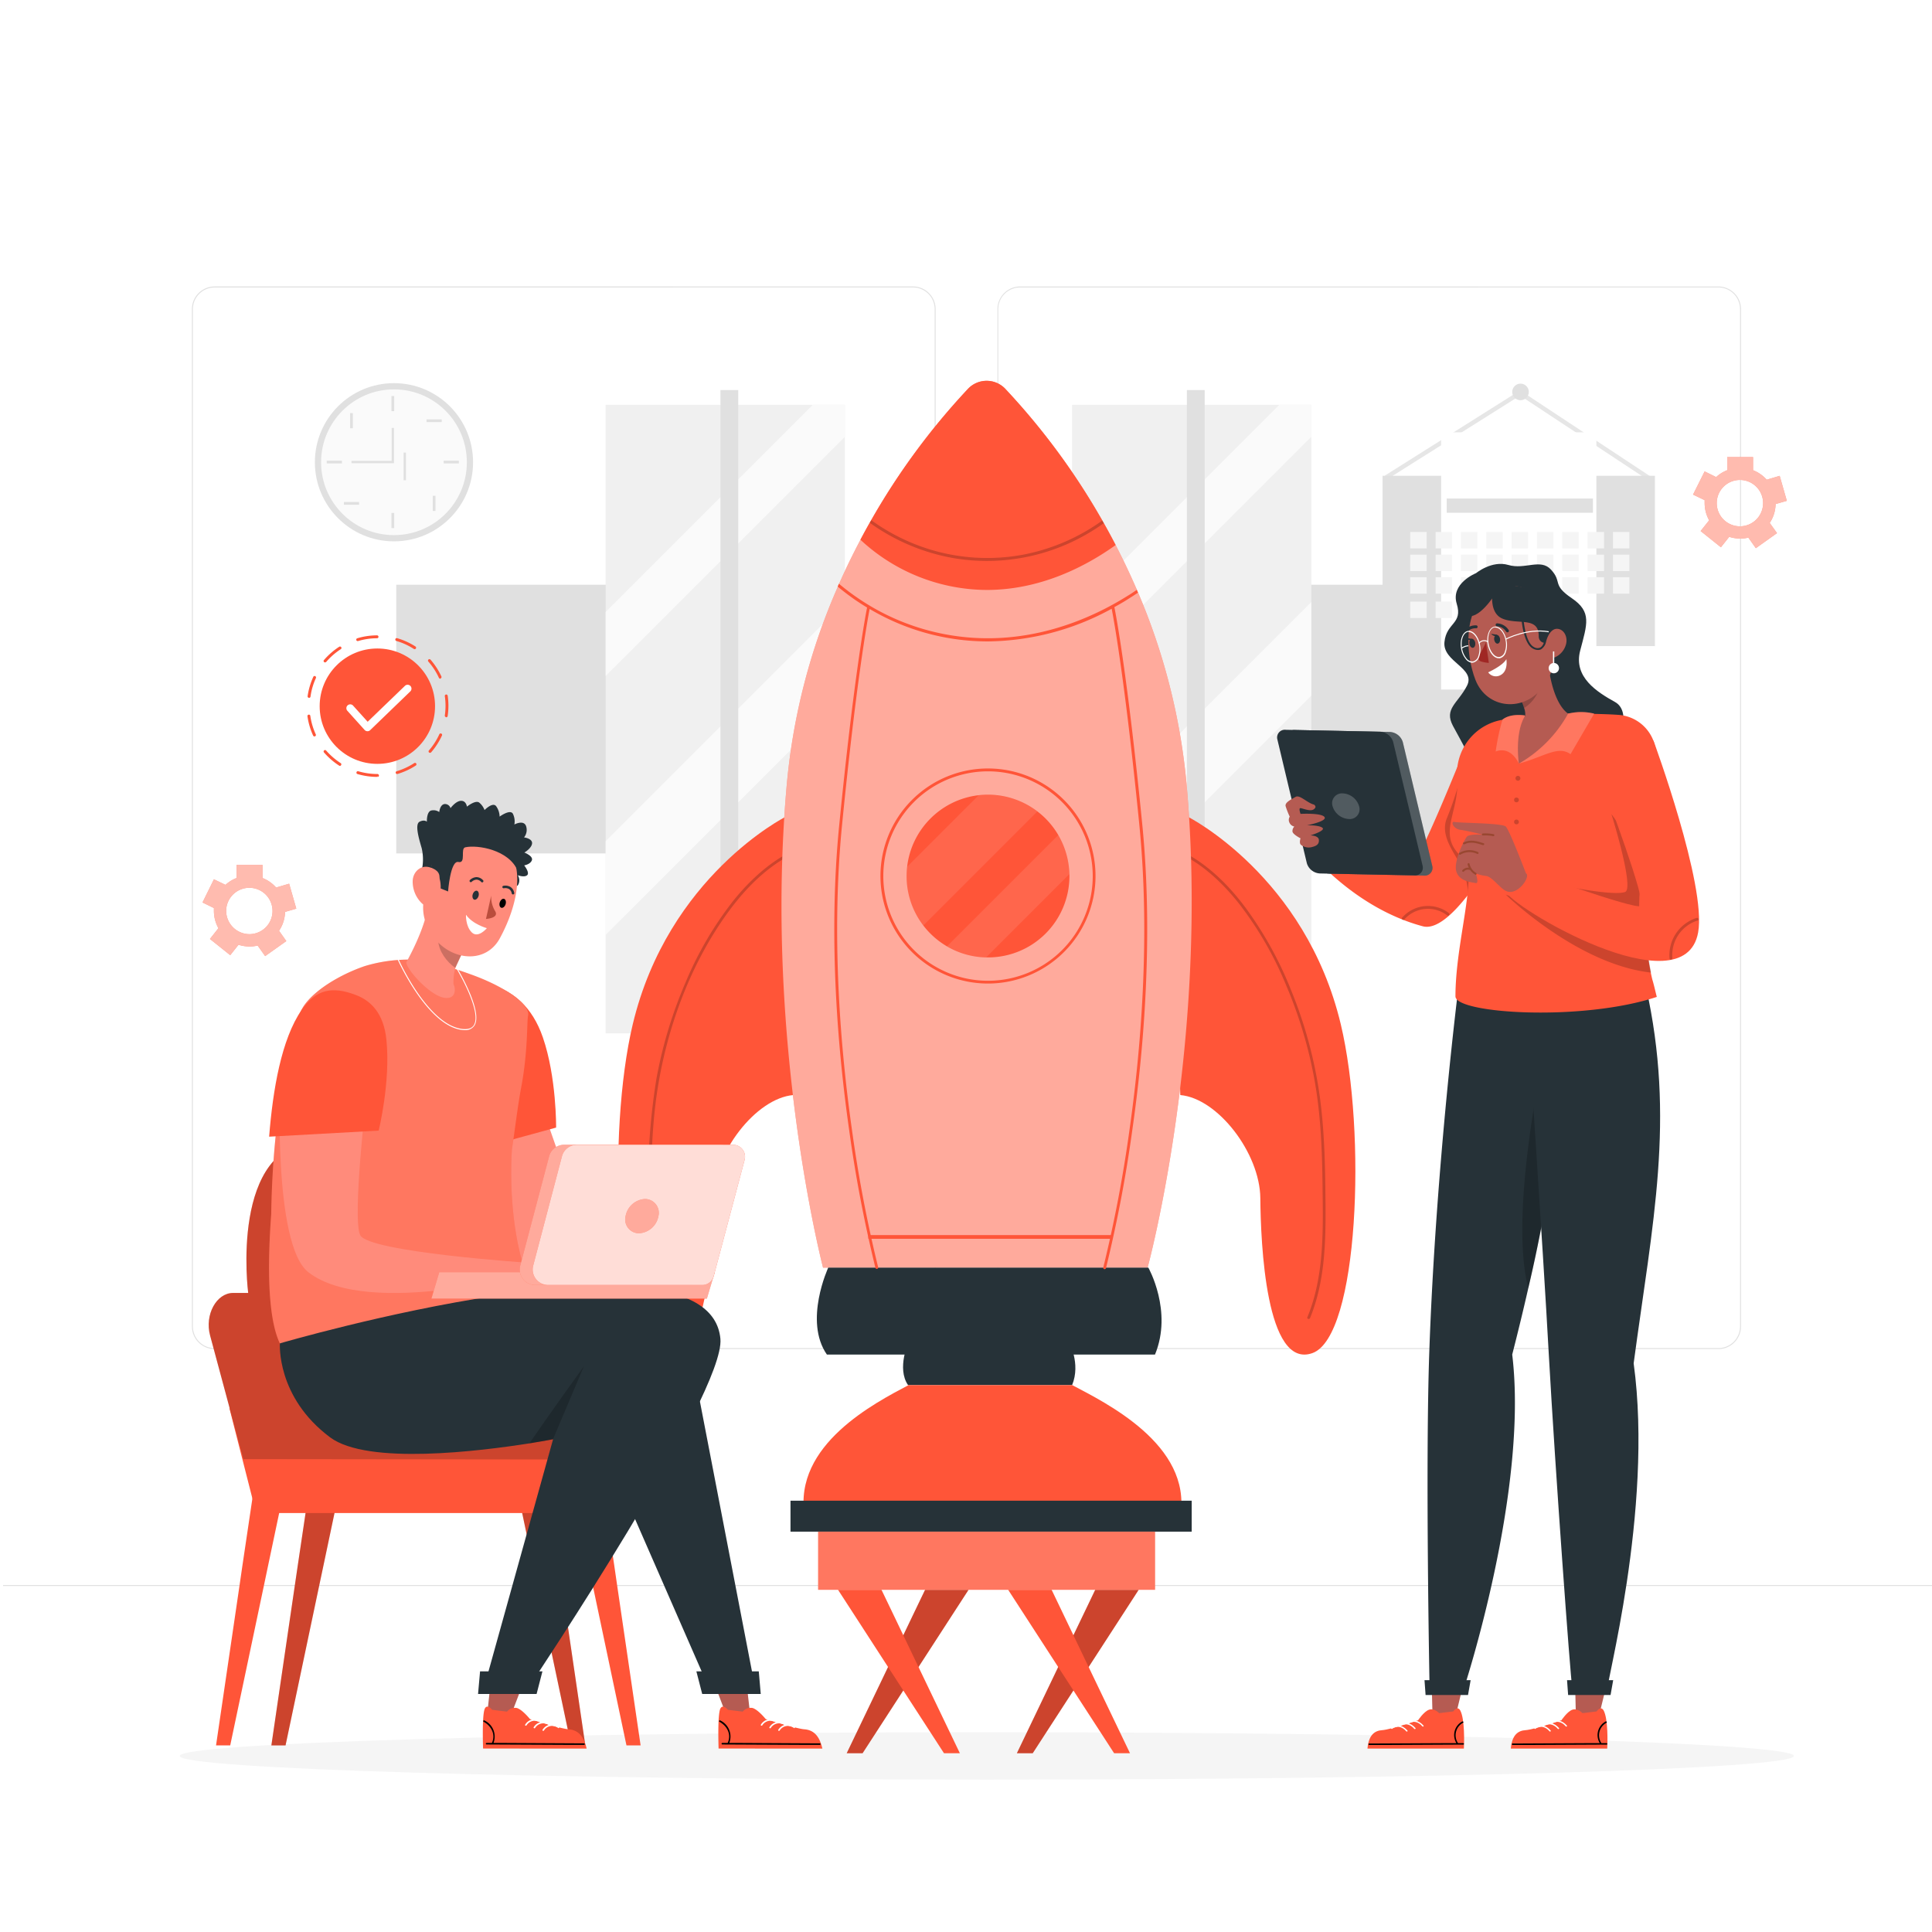 <?xml version="1.0" encoding="UTF-8"?>
<svg xmlns="http://www.w3.org/2000/svg" xmlns:xlink="http://www.w3.org/1999/xlink" xmlns:svgjs="http://svgjs.com/svgjs" class="animated" id="freepik_stories-starting-a-business-proyect" viewBox="0 0 500 500" version="1.1">
  <style>svg#freepik_stories-starting-a-business-proyect:not(.animated) .animable {opacity: 0;}svg#freepik_stories-starting-a-business-proyect.animated #freepik--background-complete--inject-2 {animation: 1.5s Infinite  linear floating;animation-delay: 0s;}svg#freepik_stories-starting-a-business-proyect.animated #freepik--Gears--inject-2 {animation: 6s Infinite  linear floating;animation-delay: 0s;}svg#freepik_stories-starting-a-business-proyect.animated #freepik--Rocket--inject-2 {animation: 1.5s Infinite  linear floating;animation-delay: 0s;}            @keyframes floating {                0% {                    opacity: 1;                    transform: translateY(0px);                }                50% {                    transform: translateY(-10px);                }                100% {                    opacity: 1;                    transform: translateY(0px);                }            }        </style>
  <g id="freepik--background-complete--inject-2" class="animable" style="transform-origin: 250.79px 242.3px;">
    <path d="M444.71,349.14H264a5.87,5.87,0,0,1-5.86-5.86V80A5.87,5.87,0,0,1,264,74.15H444.71A5.87,5.87,0,0,1,450.57,80V343.28A5.87,5.87,0,0,1,444.71,349.14ZM264,74.4A5.61,5.61,0,0,0,258.35,80V343.28a5.61,5.61,0,0,0,5.61,5.61H444.71a5.61,5.61,0,0,0,5.61-5.61V80a5.61,5.61,0,0,0-5.61-5.61Z" style="fill: rgb(224, 224, 224); transform-origin: 354.355px 211.645px;" id="elpzm2ht8guz" class="animable"></path>
    <path d="M236.28,349.14H55.53a5.87,5.87,0,0,1-5.86-5.86V80a5.87,5.87,0,0,1,5.86-5.86H236.28A5.87,5.87,0,0,1,242.14,80V343.28A5.87,5.87,0,0,1,236.28,349.14ZM55.53,74.4A5.61,5.61,0,0,0,49.92,80V343.28a5.61,5.61,0,0,0,5.61,5.61H236.28a5.61,5.61,0,0,0,5.61-5.61V80a5.61,5.61,0,0,0-5.61-5.61Z" style="fill: rgb(224, 224, 224); transform-origin: 145.905px 211.64px;" id="eltvk53zjypt" class="animable"></path>
    <rect x="0.79" y="410.21" width="500" height="0.25" style="fill: rgb(224, 224, 224); transform-origin: 250.79px 410.335px;" id="elhkt8t8zyfk" class="animable"></rect>
    <g id="ellf6nato6s9">
      <rect x="102.55" y="151.33" width="170.3" height="69.54" style="fill: rgb(224, 224, 224); transform-origin: 187.7px 186.1px; transform: rotate(90deg);" class="animable" id="elfeiref7hxtq"></rect>
    </g>
    <rect x="156.74" y="104.77" width="61.91" height="162.66" style="fill: rgb(240, 240, 240); transform-origin: 187.695px 186.1px;" id="elyd4yrtotjfo" class="animable"></rect>
    <polygon points="218.65 104.77 218.65 113.04 156.74 174.94 156.74 158.38 210.36 104.77 218.65 104.77" style="fill: rgb(250, 250, 250); transform-origin: 187.695px 139.855px;" id="elgifuj2uy0hr" class="animable"></polygon>
    <polygon points="218.65 155.8 218.65 180.04 156.74 241.94 156.74 217.71 218.65 155.8" style="fill: rgb(250, 250, 250); transform-origin: 187.695px 198.87px;" id="elvlsqtu7vx1" class="animable"></polygon>
    <rect x="186.45" y="100.95" width="4.61" height="170.3" style="fill: rgb(224, 224, 224); transform-origin: 188.755px 186.1px;" id="el9wf8cxlizrp" class="animable"></rect>
    <g id="elln8noqvymzm">
      <rect x="223.26" y="151.33" width="170.3" height="69.54" style="fill: rgb(224, 224, 224); transform-origin: 308.41px 186.1px; transform: rotate(90deg);" class="animable" id="el7ujbq0wwmda"></rect>
    </g>
    <rect x="277.46" y="104.77" width="61.91" height="162.66" style="fill: rgb(240, 240, 240); transform-origin: 308.415px 186.1px;" id="eljvly3ar462b" class="animable"></rect>
    <polygon points="339.37 104.77 339.37 113.04 277.46 174.94 277.46 158.38 331.08 104.77 339.37 104.77" style="fill: rgb(250, 250, 250); transform-origin: 308.415px 139.855px;" id="el9xccswj8opu" class="animable"></polygon>
    <polygon points="339.37 155.8 339.37 180.04 277.46 241.94 277.46 217.71 339.37 155.8" style="fill: rgb(250, 250, 250); transform-origin: 308.415px 198.87px;" id="el7tr1fva29wl" class="animable"></polygon>
    <rect x="307.16" y="100.95" width="4.61" height="170.3" style="fill: rgb(224, 224, 224); transform-origin: 309.465px 186.1px;" id="elcvmapvqkuy" class="animable"></rect>
    <circle cx="101.96" cy="119.63" r="20.47" style="fill: rgb(224, 224, 224); transform-origin: 101.96px 119.63px;" id="el085y0r3fuj7l" class="animable"></circle>
    <g id="elwgojfxqbguf">
      <circle cx="101.96" cy="119.63" r="18.86" style="fill: rgb(250, 250, 250); transform-origin: 101.96px 119.63px; transform: rotate(-76.94deg);" class="animable" id="eliag5fwygyxb"></circle>
    </g>
    <rect x="101.31" y="102.48" width="0.71" height="3.93" style="fill: rgb(224, 224, 224); transform-origin: 101.665px 104.445px;" id="elghwcmrvwilh" class="animable"></rect>
    <rect x="101.31" y="132.74" width="0.71" height="3.93" style="fill: rgb(224, 224, 224); transform-origin: 101.665px 134.705px;" id="elgfhusc8ryd" class="animable"></rect>
    <rect x="84.56" y="119.22" width="3.93" height="0.71" style="fill: rgb(224, 224, 224); transform-origin: 86.525px 119.575px;" id="elftqdol1hc7v" class="animable"></rect>
    <rect x="114.82" y="119.22" width="3.93" height="0.71" style="fill: rgb(224, 224, 224); transform-origin: 116.785px 119.575px;" id="el2sz6tixbmev" class="animable"></rect>
    <g id="el3zvaspc1obh">
      <rect x="110.39" y="108.53" width="3.93" height="0.71" style="fill: rgb(224, 224, 224); transform-origin: 112.355px 108.885px; transform: rotate(-45deg);" class="animable" id="el2tc61zeas2d"></rect>
    </g>
    <g id="elatue3ji3ujo">
      <rect x="89" y="129.92" width="3.93" height="0.71" style="fill: rgb(224, 224, 224); transform-origin: 90.965px 130.275px; transform: rotate(-45.02deg);" class="animable" id="elqjphthsradi"></rect>
    </g>
    <g id="el8t001zu3c6w">
      <rect x="90.61" y="106.91" width="0.71" height="3.93" style="fill: rgb(224, 224, 224); transform-origin: 90.965px 108.875px; transform: rotate(-45.01deg);" class="animable" id="el18bcp9v1kg"></rect>
    </g>
    <g id="ela4s726gh33">
      <rect x="112" y="128.31" width="0.71" height="3.93" style="fill: rgb(224, 224, 224); transform-origin: 112.355px 130.275px; transform: rotate(-44.99deg);" class="animable" id="eleswljangrf"></rect>
    </g>
    <g id="el04u7rl3c5n3z">
      <rect x="104.45" y="117.12" width="0.6" height="7.17" style="fill: rgb(224, 224, 224); transform-origin: 104.75px 120.705px; transform: rotate(-68.51deg);" class="animable" id="elljb0hbb182n"></rect>
    </g>
    <polygon points="101.96 119.88 90.96 119.88 90.96 119.27 101.36 119.27 101.36 110.74 101.96 110.74 101.96 119.88" style="fill: rgb(224, 224, 224); transform-origin: 96.46px 115.31px;" id="elz78chkxooje" class="animable"></polygon>
    <polygon points="359.01 124.03 358.41 123.08 393.4 101.03 427.54 123.57 426.92 124.51 393.39 102.37 359.01 124.03" style="fill: rgb(230, 230, 230); transform-origin: 392.975px 112.77px;" id="elerurcbcjfue" class="animable"></polygon>
    <rect x="357.81" y="123.13" width="70.48" height="44.08" style="fill: rgb(224, 224, 224); transform-origin: 393.05px 145.17px;" id="elk2n84u1zpxp" class="animable"></rect>
    <g id="el38a55sgojx3">
      <rect x="372.96" y="111.89" width="40.18" height="66.57" style="fill: rgb(255, 255, 255); transform-origin: 393.05px 145.175px; transform: rotate(90deg);" class="animable" id="elt2609e1tqeg"></rect>
    </g>
    <rect x="364.97" y="137.68" width="4.25" height="4.25" style="fill: rgb(245, 245, 245); transform-origin: 367.095px 139.805px;" id="el26h00uopi17j" class="animable"></rect>
    <rect x="371.53" y="137.68" width="4.25" height="4.25" style="fill: rgb(245, 245, 245); transform-origin: 373.655px 139.805px;" id="el9mqupygx2l" class="animable"></rect>
    <rect x="378.08" y="137.68" width="4.25" height="4.25" style="fill: rgb(245, 245, 245); transform-origin: 380.205px 139.805px;" id="eldqzw6mrsgyj" class="animable"></rect>
    <rect x="384.64" y="137.68" width="4.25" height="4.25" style="fill: rgb(245, 245, 245); transform-origin: 386.765px 139.805px;" id="elf175ci4y3s" class="animable"></rect>
    <rect x="391.2" y="137.68" width="4.25" height="4.25" style="fill: rgb(245, 245, 245); transform-origin: 393.325px 139.805px;" id="ellr4dmhsiqsp" class="animable"></rect>
    <rect x="397.76" y="137.68" width="4.25" height="4.25" style="fill: rgb(245, 245, 245); transform-origin: 399.885px 139.805px;" id="elabqhx6pss54" class="animable"></rect>
    <rect x="404.31" y="137.68" width="4.25" height="4.25" style="fill: rgb(245, 245, 245); transform-origin: 406.435px 139.805px;" id="elglwtpplc0cq" class="animable"></rect>
    <rect x="410.87" y="137.68" width="4.25" height="4.25" style="fill: rgb(245, 245, 245); transform-origin: 412.995px 139.805px;" id="elby2zcjd9h9" class="animable"></rect>
    <rect x="417.43" y="137.68" width="4.25" height="4.25" style="fill: rgb(245, 245, 245); transform-origin: 419.555px 139.805px;" id="ele4hcx1rm62b" class="animable"></rect>
    <rect x="364.97" y="143.54" width="4.25" height="4.25" style="fill: rgb(245, 245, 245); transform-origin: 367.095px 145.665px;" id="elj52ndrxio9" class="animable"></rect>
    <rect x="371.53" y="143.54" width="4.25" height="4.25" style="fill: rgb(245, 245, 245); transform-origin: 373.655px 145.665px;" id="ell75qtt334dg" class="animable"></rect>
    <rect x="378.08" y="143.54" width="4.25" height="4.25" style="fill: rgb(245, 245, 245); transform-origin: 380.205px 145.665px;" id="eldbbs3grjc3s" class="animable"></rect>
    <rect x="384.64" y="143.54" width="4.25" height="4.25" style="fill: rgb(245, 245, 245); transform-origin: 386.765px 145.665px;" id="el7x8j4k7ozqj" class="animable"></rect>
    <rect x="391.2" y="143.54" width="4.25" height="4.25" style="fill: rgb(245, 245, 245); transform-origin: 393.325px 145.665px;" id="eljmu9sm5egqh" class="animable"></rect>
    <rect x="397.76" y="143.54" width="4.25" height="4.25" style="fill: rgb(245, 245, 245); transform-origin: 399.885px 145.665px;" id="elnxjjk88o6g" class="animable"></rect>
    <rect x="404.31" y="143.54" width="4.25" height="4.25" style="fill: rgb(245, 245, 245); transform-origin: 406.435px 145.665px;" id="elfdnir17bycw" class="animable"></rect>
    <rect x="410.87" y="143.54" width="4.25" height="4.25" style="fill: rgb(245, 245, 245); transform-origin: 412.995px 145.665px;" id="el32hm2ihv9d6" class="animable"></rect>
    <rect x="417.43" y="143.54" width="4.25" height="4.25" style="fill: rgb(245, 245, 245); transform-origin: 419.555px 145.665px;" id="elu5dn2db6cd" class="animable"></rect>
    <rect x="364.97" y="149.39" width="4.25" height="4.25" style="fill: rgb(245, 245, 245); transform-origin: 367.095px 151.515px;" id="ellwv0648j56" class="animable"></rect>
    <rect x="371.53" y="149.39" width="4.25" height="4.25" style="fill: rgb(245, 245, 245); transform-origin: 373.655px 151.515px;" id="elyq5oqk3avz9" class="animable"></rect>
    <rect x="378.08" y="149.39" width="4.25" height="4.25" style="fill: rgb(245, 245, 245); transform-origin: 380.205px 151.515px;" id="elqqv7tcezqvp" class="animable"></rect>
    <rect x="384.64" y="149.39" width="4.25" height="4.25" style="fill: rgb(245, 245, 245); transform-origin: 386.765px 151.515px;" id="el70gqj2k9y2n" class="animable"></rect>
    <rect x="391.2" y="149.39" width="4.25" height="4.25" style="fill: rgb(245, 245, 245); transform-origin: 393.325px 151.515px;" id="eln91153yb2cr" class="animable"></rect>
    <rect x="397.76" y="149.39" width="4.25" height="4.25" style="fill: rgb(245, 245, 245); transform-origin: 399.885px 151.515px;" id="elhoi0z1ja21p" class="animable"></rect>
    <rect x="404.31" y="149.39" width="4.25" height="4.25" style="fill: rgb(245, 245, 245); transform-origin: 406.435px 151.515px;" id="el234odxg01ig" class="animable"></rect>
    <rect x="410.87" y="149.39" width="4.25" height="4.25" style="fill: rgb(245, 245, 245); transform-origin: 412.995px 151.515px;" id="elstdh3xepbi" class="animable"></rect>
    <rect x="417.43" y="149.39" width="4.25" height="4.25" style="fill: rgb(245, 245, 245); transform-origin: 419.555px 151.515px;" id="elt9g29l92ev9" class="animable"></rect>
    <rect x="364.97" y="155.69" width="4.25" height="4.25" style="fill: rgb(245, 245, 245); transform-origin: 367.095px 157.815px;" id="el8s2xuoxbont" class="animable"></rect>
    <rect x="371.53" y="155.69" width="4.25" height="4.25" style="fill: rgb(245, 245, 245); transform-origin: 373.655px 157.815px;" id="el6hgvm9drc5g" class="animable"></rect>
    <rect x="378.08" y="155.69" width="4.25" height="4.25" style="fill: rgb(245, 245, 245); transform-origin: 380.205px 157.815px;" id="elikewr7q1dcc" class="animable"></rect>
    <rect x="384.64" y="155.69" width="4.25" height="4.25" style="fill: rgb(245, 245, 245); transform-origin: 386.765px 157.815px;" id="elz5fm6p35vtk" class="animable"></rect>
    <rect x="374.41" y="129.02" width="37.84" height="3.68" style="fill: rgb(224, 224, 224); transform-origin: 393.33px 130.86px;" id="el32q6xzos07i" class="animable"></rect>
    <path d="M395.65,101.43a2.14,2.14,0,1,1-2.14-2.14A2.14,2.14,0,0,1,395.65,101.43Z" style="fill: rgb(224, 224, 224); transform-origin: 393.51px 101.43px;" id="el15b4zzi4bvo" class="animable"></path>
  </g>
  <g id="freepik--Shadow--inject-2" class="animable" style="transform-origin: 255.375px 454.435px;">
    <path d="M464.25,454.44c0,3.38-93.52,6.13-208.87,6.13S46.5,457.82,46.5,454.44,140,448.3,255.38,448.3,464.25,451.05,464.25,454.44Z" style="fill: rgb(245, 245, 245); transform-origin: 255.375px 454.435px;" id="elqm26jst9bt8" class="animable"></path>
  </g>
  <g id="freepik--Gears--inject-2" class="animable animator-active" style="transform-origin: 257.42px 182.865px;">
    <path d="M73.77,236l2.91-.84-1.85-6.46-3.37,1a9.12,9.12,0,0,0-3.52-2.47v-3.4H61.22v3.4A9.11,9.11,0,0,0,58.36,229l-3-1.44-2.95,6,2.95,1.44c0,.25,0,.49,0,.74a9.2,9.2,0,0,0,1.17,4.48h0L54.33,243l5.25,4.2,2.15-2.7a9.29,9.29,0,0,0,2.85.45,9.07,9.07,0,0,0,2.1-.24l1.94,2.73,5.48-3.89-1.89-2.67A9,9,0,0,0,73.77,236Zm-15.24-.24a6,6,0,1,1,6,6A6.06,6.06,0,0,1,58.53,235.79Z" style="fill: #FF5538; transform-origin: 64.545px 235.635px;" id="elyrwazhkg5de" class="animable"></path>
    <g id="elffjjomhddke">
      <path d="M73.77,236l2.91-.84-1.85-6.46-3.37,1a9.12,9.12,0,0,0-3.52-2.47v-3.4H61.22v3.4A9.11,9.11,0,0,0,58.36,229l-3-1.44-2.95,6,2.95,1.44c0,.25,0,.49,0,.74a9.2,9.2,0,0,0,1.17,4.48h0L54.33,243l5.25,4.2,2.15-2.7a9.29,9.29,0,0,0,2.85.45,9.07,9.07,0,0,0,2.1-.24l1.94,2.73,5.48-3.89-1.89-2.67A9,9,0,0,0,73.77,236Zm-15.24-.24a6,6,0,1,1,6,6A6.06,6.06,0,0,1,58.53,235.79Z" style="fill: rgb(255, 255, 255); opacity: 0.6; transform-origin: 64.545px 235.635px;" class="animable" id="el5fzt6gng9q"></path>
    </g>
    <path d="M459.52,130.45l2.91-.84-1.85-6.46-3.36,1a9.24,9.24,0,0,0-3.53-2.46v-3.4H447v3.4a9.11,9.11,0,0,0-2.86,1.78L441.16,122l-3,6,3,1.44c0,.25,0,.49,0,.74a9.2,9.2,0,0,0,1.17,4.48h0l-2.21,2.77,5.25,4.2,2.15-2.7a9.29,9.29,0,0,0,2.85.45,9.16,9.16,0,0,0,2.11-.24l1.93,2.73,5.48-3.9L458,135.33A9,9,0,0,0,459.52,130.45Zm-15.23-.24a6,6,0,1,1,6,6A6,6,0,0,1,444.29,130.21Z" style="fill: #FF5538; transform-origin: 450.295px 130.08px;" id="elpayzmirfi19" class="animable"></path>
    <g id="el30f9g0u2dlb">
      <path d="M459.52,130.45l2.91-.84-1.85-6.46-3.36,1a9.24,9.24,0,0,0-3.53-2.46v-3.4H447v3.4a9.11,9.11,0,0,0-2.86,1.78L441.16,122l-3,6,3,1.44c0,.25,0,.49,0,.74a9.2,9.2,0,0,0,1.17,4.48h0l-2.21,2.77,5.25,4.2,2.15-2.7a9.29,9.29,0,0,0,2.85.45,9.16,9.16,0,0,0,2.11-.24l1.93,2.73,5.48-3.9L458,135.33A9,9,0,0,0,459.52,130.45Zm-15.23-.24a6,6,0,1,1,6,6A6,6,0,0,1,444.29,130.21Z" style="fill: rgb(255, 255, 255); opacity: 0.6; transform-origin: 450.295px 130.08px;" class="animable" id="elk2hlk98ged"></path>
    </g>
  </g>
  <g id="freepik--Icon--inject-2" class="animable" style="transform-origin: 97.808px 182.745px;">
    <path d="M97.67,201.06a18.29,18.29,0,0,1-5.16-.74.36.36,0,0,1-.25-.46.37.37,0,0,1,.46-.26,17.51,17.51,0,0,0,4.94.71.41.41,0,0,1,.41.38.34.34,0,0,1-.33.37v-.37Zm5.11-.74a.38.38,0,0,1-.36-.27.36.36,0,0,1,.25-.46,17.61,17.61,0,0,0,4.53-2.1.38.38,0,0,1,.52.11.38.38,0,0,1-.11.52,18.21,18.21,0,0,1-4.72,2.18ZM88,198.22a.36.36,0,0,1-.2-.06,18.59,18.59,0,0,1-3.94-3.41.38.38,0,0,1,0-.53.37.37,0,0,1,.53,0,18.1,18.1,0,0,0,3.77,3.27.36.36,0,0,1,.12.51A.38.38,0,0,1,88,198.22Zm23.27-3.4a.38.38,0,0,1-.25-.09.38.38,0,0,1,0-.53,17.36,17.36,0,0,0,2.69-4.2.38.38,0,0,1,.69.31,18.37,18.37,0,0,1-2.81,4.38A.35.35,0,0,1,111.25,194.82Zm-29.89-4.23a.37.37,0,0,1-.34-.22,18,18,0,0,1-1.47-5,.37.37,0,0,1,.32-.42.36.36,0,0,1,.42.31,17.37,17.37,0,0,0,1.41,4.79.37.37,0,0,1-.18.5A.45.45,0,0,1,81.36,190.59Zm34.06-5h0a.38.38,0,0,1-.32-.43,17.39,17.39,0,0,0,0-5,.37.37,0,0,1,.32-.42.37.37,0,0,1,.42.31,18,18,0,0,1,0,5.21A.38.38,0,0,1,115.42,185.63Zm-35.51-5h0a.38.38,0,0,1-.32-.42,18.2,18.2,0,0,1,1.47-5,.37.37,0,0,1,.49-.19.39.39,0,0,1,.19.5,17,17,0,0,0-1.4,4.79A.38.38,0,0,1,79.91,180.6Zm34-4.95a.39.39,0,0,1-.34-.22,17.23,17.23,0,0,0-2.72-4.19.38.38,0,0,1,0-.53.37.37,0,0,1,.53,0,18.13,18.13,0,0,1,2.83,4.36.38.38,0,0,1-.18.5A.47.47,0,0,1,114,175.65ZM84.1,171.42a.38.38,0,0,1-.24-.09.37.37,0,0,1,0-.53,18.34,18.34,0,0,1,3.93-3.42.38.38,0,0,1,.52.11.37.37,0,0,1-.12.52,17.56,17.56,0,0,0-3.76,3.28A.37.37,0,0,1,84.1,171.42ZM107.32,168a.41.41,0,0,1-.21-.05,17.09,17.09,0,0,0-4.54-2.07.38.38,0,0,1-.25-.47.36.36,0,0,1,.46-.25,18.1,18.1,0,0,1,4.74,2.15.38.38,0,0,1,.11.52A.37.37,0,0,1,107.32,168Zm-14.74-2.09a.37.37,0,0,1-.1-.73,17.83,17.83,0,0,1,5.15-.75h0a.38.38,0,0,1,0,.75,17.17,17.17,0,0,0-4.94.72Z" style="fill: #FF5538; transform-origin: 97.808px 182.745px;" id="elkdny280qbds" class="animable"></path>
    <circle cx="97.66" cy="182.76" r="14.93" style="fill: #FF5538; transform-origin: 97.66px 182.76px;" id="elgzo53e2m22f" class="animable"></circle>
    <path d="M95.07,189.24h0a1,1,0,0,1-.71-.33l-4.5-5a1,1,0,0,1,1.48-1.34l3.81,4.22,9.63-9.28a1,1,0,0,1,1.42,0,1,1,0,0,1,0,1.41L95.76,189A1,1,0,0,1,95.07,189.24Z" style="fill: rgb(255, 255, 255); transform-origin: 98.065px 183.228px;" id="elwe8lxp84lds" class="animable"></path>
  </g>
  <g id="freepik--Rocket--inject-2" class="animable" style="transform-origin: 255.375px 276.137px;">
    <path d="M203.3,211.39s-30.4,15.33-39.55,53.72c-6.67,28-4.65,80.84,7.37,85.08s13.36-28.48,13.46-40.11,11-25.83,20.71-26.68C205.29,283.4,207.19,222,203.3,211.39Z" style="fill: #FF5538; transform-origin: 182.868px 280.978px;" id="el2y0jo8z1cvu" class="animable"></path>
    <g id="elvpp1gp3tzx">
      <path d="M207.85,219c-7.19,2.74-13.1,8-17.89,13.88a90.79,90.79,0,0,0-12.47,21.21,114.48,114.48,0,0,0-7.65,25.34,171.9,171.9,0,0,0-2.13,27.76c-.16,11.37-.44,23.21,4,33.93.17.43.88.24.7-.19-3.84-9.34-4.07-19.54-4-29.49.08-9.39.22-18.82,1.55-28.13,2.38-16.54,8.41-33.27,18.22-46.89,5.09-7.06,11.62-13.57,19.88-16.72.44-.17.25-.87-.19-.7Z" style="opacity: 0.2; transform-origin: 187.974px 280.168px;" class="animable" id="elnxn639frwxb"></path>
    </g>
    <path d="M307.45,211.39s30.4,15.33,39.55,53.72c6.67,28,4.65,80.84-7.37,85.08s-13.36-28.48-13.46-40.11-11-25.83-20.71-26.68C305.46,283.4,303.56,222,307.45,211.39Z" style="fill: #FF5538; transform-origin: 327.882px 280.978px;" id="elpfhrnjux2es" class="animable"></path>
    <g id="elpqi42mapzd8">
      <path d="M302.71,219.69c7.23,2.76,13.14,8.12,17.9,14.11a90.63,90.63,0,0,1,12.16,21A114,114,0,0,1,340.28,280c1.59,9.12,1.91,18.39,2,27.63.15,11.17.39,22.76-3.94,33.29-.17.43.53.62.7.19,3.89-9.46,4.09-19.82,4-29.9-.08-9.51-.25-19.06-1.63-28.49a113.68,113.68,0,0,0-7.16-26.17,95.49,95.49,0,0,0-11.71-21.37C317.47,228.31,311,222.09,302.9,219c-.44-.17-.63.53-.19.7Z" style="opacity: 0.2; transform-origin: 322.757px 280.163px;" class="animable" id="eldfsjgwwj0r8"></path>
    </g>
    <path d="M297,328.06H213s-15.38-59.1-9.35-125.37a163.48,163.48,0,0,1,13.2-50.88c.1-.25.21-.5.32-.74,1.76-4,3.61-7.77,5.51-11.36a180.41,180.41,0,0,1,27.67-38.87,6.65,6.65,0,0,1,10,0,180.59,180.59,0,0,1,28.38,40.22c1.9,3.67,3.75,7.54,5.5,11.6l.31.72a164.13,164.13,0,0,1,12.52,49.31C313.08,269,297,328.06,297,328.06Z" style="fill: #FF5538; transform-origin: 255.329px 213.317px;" id="el694lb948lex" class="animable"></path>
    <g id="el3w6azy7qsgg">
      <g style="opacity: 0.5; transform-origin: 255.329px 213.317px;" class="animable" id="elr4ao6ffge3f">
        <path d="M297,328.06H213s-15.38-59.1-9.35-125.37a163.48,163.48,0,0,1,13.2-50.88c.1-.25.21-.5.32-.74,1.76-4,3.61-7.77,5.51-11.36a180.41,180.41,0,0,1,27.67-38.87,6.65,6.65,0,0,1,10,0,180.59,180.59,0,0,1,28.38,40.22c1.9,3.67,3.75,7.54,5.5,11.6l.31.72a164.13,164.13,0,0,1,12.52,49.31C313.08,269,297,328.06,297,328.06Z" style="fill: rgb(255, 255, 255); transform-origin: 255.329px 213.317px;" id="elrhwjrfazgd8" class="animable"></path>
      </g>
    </g>
    <rect x="224.72" y="319.64" width="62.99" height="0.96" style="fill: #FF5538; transform-origin: 256.215px 320.12px;" id="elt9mdbbsuxiq" class="animable"></rect>
    <path d="M298.91,350.56H214c-6.05-8.71.35-22.5.35-22.5h82.84S303.56,339.31,298.91,350.56Z" style="fill: rgb(38, 50, 56); transform-origin: 256.004px 339.31px;" id="elx2e6fd4fxae" class="animable"></path>
    <path d="M277.46,358.46H235c-3-4.36.18-11.25.18-11.25H276.6S279.78,352.83,277.46,358.46Z" style="fill: rgb(38, 50, 56); transform-origin: 256.01px 352.835px;" id="el9xu7rfk5w6v" class="animable"></path>
    <path d="M277.48,358.46H235.14c-8.57,4.55-29.89,15.41-26.91,33.81h97.25C308.46,373.87,286.05,363,277.48,358.46Z" style="fill: #FF5538; transform-origin: 256.849px 375.365px;" id="elq047kct8rcc" class="animable"></path>
    <rect x="204.58" y="388.38" width="103.83" height="8.01" style="fill: rgb(38, 50, 56); transform-origin: 256.495px 392.385px;" id="eloi0x57jeoec" class="animable"></rect>
    <path d="M288.73,141.06c-7.66,5.48-19.38,11.62-33.38,11.62a48.27,48.27,0,0,1-32.68-13q1.2-2.27,2.42-4.42l.39-.67a178.93,178.93,0,0,1,24.86-33.78,6.65,6.65,0,0,1,10,0,178.59,178.59,0,0,1,24.92,33.87l.39.69Q287.22,138.14,288.73,141.06Z" style="fill: #FF5538; transform-origin: 255.7px 125.612px;" id="eldd6jm4ss3mj" class="animable"></path>
    <g id="elw4fyf7nwdpl">
      <path d="M285.66,135.4a52.61,52.61,0,0,1-7.79,4.63,51.63,51.63,0,0,1-30.93,4.44,52.64,52.64,0,0,1-21.85-9.18l.39-.67a51.3,51.3,0,0,0,8.4,4.95,50.68,50.68,0,0,0,30.78,4,51.78,51.78,0,0,0,20.61-8.85Z" style="opacity: 0.2; transform-origin: 255.375px 139.895px;" class="animable" id="el0tsk727ofox"></path>
    </g>
    <path d="M295.61,213.27c-3.85-38.88-6.86-54.44-7.21-56.15,1.45-.79,2.81-1.59,4-2.37.73-.45,1.43-.91,2.1-1.37l-.31-.72c-.71.48-1.44,1-2.2,1.44-8,5.05-20.85,11.08-36.33,11.08a59.52,59.52,0,0,1-34.11-10.72c-1.65-1.14-3.12-2.29-4.43-3.39-.11.24-.22.49-.32.74,1.27,1.06,2.7,2.16,4.28,3.27,1,.7,2.13,1.43,3.32,2.15-.43,2.16-3.4,17.85-7.18,56-3,29.8-.26,59.45,2.52,79.08a350.5,350.5,0,0,0,6.82,35.81.36.36,0,0,0,.35.27l.09,0a.37.37,0,0,0,.26-.44,348.89,348.89,0,0,1-6.8-35.74c-2.78-19.58-5.47-49.16-2.52-78.89,3.66-36.94,6.56-52.79,7.12-55.72A60,60,0,0,0,255.7,166a68,68,0,0,0,32-8.46c.5,2.54,3.43,18.3,7.15,55.85,2.95,29.73.26,59.31-2.52,78.89a348.89,348.89,0,0,1-6.8,35.74.37.37,0,0,0,.26.44l.09,0a.36.36,0,0,0,.35-.27,350.5,350.5,0,0,0,6.82-35.81C295.87,272.72,298.57,243.07,295.61,213.27Z" style="fill: #FF5538; transform-origin: 256.406px 239.765px;" id="eley45jid7svs" class="animable"></path>
    <path d="M255.7,254.54a27.83,27.83,0,1,1,27.82-27.82A27.85,27.85,0,0,1,255.7,254.54Zm0-54.92a27.1,27.1,0,1,0,27.1,27.1A27.13,27.13,0,0,0,255.7,199.62Z" style="fill: #FF5538; transform-origin: 255.69px 226.71px;" id="el0wbecelh63u" class="animable"></path>
    <path d="M276.77,226.71a21.07,21.07,0,0,1-21.07,21.07h-.49a20.85,20.85,0,0,1-10.13-2.86,21.25,21.25,0,0,1-6.14-5.42,20.94,20.94,0,0,1-4.31-12.78,22.22,22.22,0,0,1,.14-2.45,21.1,21.1,0,0,1,18.47-18.47,22.26,22.26,0,0,1,2.46-.14,21.09,21.09,0,0,1,21.06,20.57C276.77,226.39,276.77,226.55,276.77,226.71Z" style="fill: #FF5538; transform-origin: 255.7px 226.72px;" id="elp8whcchcwdf" class="animable"></path>
    <g id="eleka5q0esvmj">
      <path d="M268.47,210l-29.53,29.53a20.94,20.94,0,0,1-4.31-12.78,22.22,22.22,0,0,1,.14-2.45l18.47-18.47a22.26,22.26,0,0,1,2.46-.14A21,21,0,0,1,268.47,210Z" style="fill: rgb(255, 255, 255); opacity: 0.1; transform-origin: 251.55px 222.61px;" class="animable" id="elrmhrvpfu88"></path>
    </g>
    <g id="el1cy3iqr2awvj">
      <path d="M276.76,226.22l-21.55,21.55a20.85,20.85,0,0,1-10.13-2.86l28.81-28.8A20.75,20.75,0,0,1,276.76,226.22Z" style="fill: rgb(255, 255, 255); opacity: 0.1; transform-origin: 260.92px 231.94px;" class="animable" id="eljutrxy2psk"></path>
    </g>
    <polygon points="250.66 411.44 246.97 417.13 237.71 431.42 233.77 437.49 223.24 453.73 219.13 453.73 229.83 431.42 233.77 423.2 236.25 418.02 236.25 418.02 239.41 411.44 250.66 411.44" style="fill: #FF5538; transform-origin: 234.895px 432.585px;" id="elc26o3vmgksw" class="animable"></polygon>
    <g id="el45mxdoej5ph">
      <polygon points="250.66 411.44 246.97 417.13 237.71 431.42 233.77 437.49 223.24 453.73 219.13 453.73 229.83 431.42 233.77 423.2 236.25 418.02 236.25 418.02 239.41 411.44 250.66 411.44" style="opacity: 0.2; transform-origin: 234.895px 432.585px;" class="animable" id="elm6konyjnkv"></polygon>
    </g>
    <polygon points="294.69 411.44 293.5 413.28 281.74 431.42 277.8 437.49 267.27 453.73 263.17 453.73 273.86 431.42 277.8 423.2 282.11 414.22 283.44 411.44 294.69 411.44" style="fill: #FF5538; transform-origin: 278.93px 432.585px;" id="elqyno8bz0f1" class="animable"></polygon>
    <g id="el5yovq5ro4cv">
      <polygon points="294.69 411.44 293.5 413.28 281.74 431.42 277.8 437.49 267.27 453.73 263.17 453.73 273.86 431.42 277.8 423.2 282.11 414.22 283.44 411.44 294.69 411.44" style="opacity: 0.2; transform-origin: 278.93px 432.585px;" class="animable" id="elm42aqmt6ilk"></polygon>
    </g>
    <rect x="211.73" y="396.39" width="87.2" height="15.05" style="fill: #FF5538; transform-origin: 255.33px 403.915px;" id="elwo4whmoah7a" class="animable"></rect>
    <g id="el4z88cy6h8a5">
      <rect x="211.73" y="396.39" width="87.2" height="15.05" style="fill: rgb(255, 255, 255); opacity: 0.2; transform-origin: 255.33px 403.915px;" class="animable" id="elallsgni0rxc"></rect>
    </g>
    <polygon points="248.41 453.73 244.3 453.73 233.77 437.49 229.83 431.42 221.92 419.21 216.88 411.44 228.13 411.44 231.48 418.41 233.77 423.2 237.71 431.42 248.41 453.73" style="fill: #FF5538; transform-origin: 232.645px 432.585px;" id="ele4xx2m0ix45" class="animable"></polygon>
    <polygon points="292.44 453.73 288.33 453.73 277.8 437.49 273.86 431.42 263.7 415.74 260.91 411.44 272.16 411.44 273.82 414.9 277.8 423.2 281.74 431.42 292.44 453.73" style="fill: #FF5538; transform-origin: 276.675px 432.585px;" id="elumt3j2lu1t8" class="animable"></polygon>
  </g>
  <g id="freepik--character-2--inject-2" class="animable" style="transform-origin: 385.116px 299.237px;">
    <path d="M393.59,208.86a163.72,163.72,0,0,1-11.27,19.47c-.78,1.11-1.56,2.19-2.36,3.21-4.08,5.25-8.36,9.09-11.75,8.18-18.87-5.06-30.79-21-30.79-21l3.54-4s22.76,8.87,24.54,8.7,13-28.25,13-28.25Z" style="fill: #FF5538; transform-origin: 365.505px 217.512px;" id="elfcluxa51ice" class="animable"></path>
    <g id="elok394caebkj">
      <path d="M384.06,221.45l-1.74,6.88c-.78,1.11-1.56,2.19-2.36,3.21a21.15,21.15,0,0,0-1.13-5.92c-1.41-3.91-6.55-8.84-4.33-14a81.55,81.55,0,0,0,4-12.73Z" style="opacity: 0.2; transform-origin: 379.006px 215.215px;" class="animable" id="el2f8bnwpp21t"></path>
    </g>
    <g id="elw33j9qyfj6s">
      <path d="M374.57,236.93A8.16,8.16,0,0,0,363.4,238c-.32.35-.83-.17-.52-.52a8.89,8.89,0,0,1,12.06-1.2c.37.28,0,.91-.37.63Z" style="opacity: 0.2; transform-origin: 368.938px 236.289px;" class="animable" id="elftco2jr6mnr"></path>
    </g>
    <path d="M368.49,226.6l-24.39-.5a3.71,3.71,0,0,1-3.4-2.65l-7.61-32a2,2,0,0,1,2.17-2.53l24.39.51a3.7,3.7,0,0,1,3.4,2.64l7.61,32A2,2,0,0,1,368.49,226.6Z" style="fill: rgb(38, 50, 56); transform-origin: 351.875px 207.76px;" id="el5xbvwmk9fvf" class="animable"></path>
    <g id="elh7lbtelyvg">
      <path d="M368.49,226.6l-24.39-.5a3.71,3.71,0,0,1-3.4-2.65l-7.61-32a2,2,0,0,1,2.17-2.53l24.39.51a3.7,3.7,0,0,1,3.4,2.64l7.61,32A2,2,0,0,1,368.49,226.6Z" style="fill: rgb(255, 255, 255); opacity: 0.2; transform-origin: 351.875px 207.76px;" class="animable" id="elkuyj38fjeh"></path>
    </g>
    <path d="M366,226.55l-24.4-.5a3.72,3.72,0,0,1-3.39-2.65l-7.62-32a2,2,0,0,1,2.17-2.53l24.4.5a3.72,3.72,0,0,1,3.39,2.65l7.61,32A2,2,0,0,1,366,226.55Z" style="fill: rgb(38, 50, 56); transform-origin: 349.375px 207.709px;" id="el7nwhrvtfjgs" class="animable"></path>
    <g id="eln5bsvpalupk">
      <path d="M344.85,208.58a4.64,4.64,0,0,0,4.22,3.38,2.53,2.53,0,0,0,2.68-3.24,4.63,4.63,0,0,0-4.21-3.39A2.55,2.55,0,0,0,344.85,208.58Z" style="fill: rgb(255, 255, 255); opacity: 0.2; transform-origin: 348.302px 208.646px;" class="animable" id="elwoau8q9o1ja"></path>
    </g>
    <path d="M336.58,210.63s5.34-.3,6.19.8-4.51,2.16-4.51,2.16,3.16-.09,4,.66-3.12,1.95-3.12,1.95,2.11,0,2.19,1.18-.72,1.58-1.89,1.86a3.21,3.21,0,0,1-2.8-.64c-.46-.46-.07-1.65-.07-1.65s-2-1-2.08-1.76a1.67,1.67,0,0,1,.48-1.28,1.75,1.75,0,0,1-1.29-1.07,1.57,1.57,0,0,1,.1-1.48,22.21,22.21,0,0,1-1.06-2.71c-.26-1,1.51-1.79,2.58-2.42s3,1.57,4.76,2c0,0,.9.55-.06,1.22s-3-.34-3.48-.3S336.58,210.63,336.58,210.63Z" style="fill: rgb(181, 91, 82); transform-origin: 337.778px 212.724px;" id="eltoqkuuaepr8" class="animable"></path>
    <path d="M382,148.33s-6.63,2.63-5,7.92-2.67,4.8-3.18,9.93,8.2,6.71,5.83,11.3-6,5.92-3.62,10.39,5.56,9.59,5.56,12.9c0,7.84,15-11.48,26.55-8.3s14.58-8.15,9.86-10.77-10.84-6.47-9.05-13.32,3.08-10-2.17-13.56-2.37-4.15-5.4-7.42c-2.73-2.94-6.71.09-11-1.18S382,148.33,382,148.33Z" style="fill: rgb(38, 50, 56); transform-origin: 396.967px 174.296px;" id="el3bfhulilc7a" class="animable"></path>
    <path d="M384.08,173.42a2.46,2.46,0,1,0,2.16-2.73A2.46,2.46,0,0,0,384.08,173.42Z" style="fill: rgb(255, 255, 255); transform-origin: 386.523px 173.134px;" id="el2is024reg38" class="animable"></path>
    <polygon points="379.22 433.74 376.55 444.75 370.75 444.75 370.48 433.74 379.22 433.74" style="fill: rgb(181, 91, 82); transform-origin: 374.85px 439.245px;" id="elkpfxy9avdzj" class="animable"></polygon>
    <path d="M353.9,452.54c.32-3.59,1.89-4.66,3.84-4.78s9.25-2.55,9.25-2.55,1.51-2.28,2.85-2.74,2.61.89,2.61.89l3.65-.44s1.09-1.64,1.84-.21c1.16,2.23,1,8.39.91,9.83Z" style="fill: #FF5538; transform-origin: 366.406px 447.332px;" id="el8b87qh733iq" class="animable"></path>
    <path d="M354.38,451.6l4.52,0,19.79-.1c.25,0,.2-.39-.05-.38H377.3s0,0,0-.05a3.67,3.67,0,0,1,1.34-5.22c.21-.11,0-.45-.23-.33a4,4,0,0,0-1.49,5.6h-2.79l-19.79.1C354.07,451.22,354.12,451.61,354.38,451.6Z" id="elmtd7mfv272q" class="animable" style="transform-origin: 366.507px 448.547px;"></path>
    <path d="M368.09,446.76c-1-1.21-2.53-1.55-3.63-.64-.18.15-.41-.18-.24-.33,1.26-1,3-.59,4.17.78.17.2-.13.39-.3.19Z" style="fill: rgb(255, 255, 255); transform-origin: 366.3px 446.041px;" id="elcjmkb08evvr" class="animable"></path>
    <path d="M366,447.41c-1-1.21-2.53-1.56-3.63-.64-.17.14-.41-.19-.23-.33,1.25-1.05,3-.6,4.17.77.17.2-.14.39-.31.2Z" style="fill: rgb(255, 255, 255); transform-origin: 364.218px 446.675px;" id="el3wltwjl8t3o" class="animable"></path>
    <path d="M363.93,448.05c-1-1.21-2.53-1.55-3.63-.64-.18.15-.41-.19-.24-.33,1.26-1.05,3-.59,4.17.77.17.21-.13.4-.3.2Z" style="fill: rgb(255, 255, 255); transform-origin: 362.14px 447.319px;" id="elgyq4cz725zn" class="animable"></path>
    <path d="M403.22,289.44a383.65,383.65,0,0,1-7.7,43.94q-1.83,8.06-4.16,17.18c4.27,35.26-12.44,86.2-12.44,86.2l-8.95-.2s-1.12-56.93-.07-86.73c1.72-48.83,7.67-95.34,7.67-95.34l24.38-.1S406.16,261.73,403.22,289.44Z" style="fill: rgb(38, 50, 56); transform-origin: 386.857px 345.575px;" id="elv1pbxfto5is" class="animable"></path>
    <g id="el72dny8xqvfc">
      <path d="M403.22,289.44a383.65,383.65,0,0,1-7.7,43.94c-5.13-19.53,4.15-61.21,4.15-61.21Z" style="opacity: 0.2; transform-origin: 398.597px 302.775px;" class="animable" id="ellht39xq2bom"></path>
    </g>
    <polygon points="368.94 438.67 368.66 434.83 380.6 434.83 379.92 438.67 368.94 438.67" style="fill: rgb(38, 50, 56); transform-origin: 374.63px 436.75px;" id="elokqgw53v2pj" class="animable"></polygon>
    <polygon points="416.33 433.74 413.65 444.75 407.85 444.75 407.59 433.74 416.33 433.74" style="fill: rgb(181, 91, 82); transform-origin: 411.96px 439.245px;" id="elrvoxea11ghl" class="animable"></polygon>
    <polygon points="405.83 438.67 405.55 434.83 417.49 434.83 416.81 438.67 405.83 438.67" style="fill: rgb(38, 50, 56); transform-origin: 411.52px 436.75px;" id="eld2a39gu7x3" class="animable"></polygon>
    <path d="M391,452.54c.31-3.59,1.89-4.66,3.84-4.78s9.25-2.55,9.25-2.55,1.51-2.28,2.84-2.74,2.62.89,2.62.89l3.64-.44s1.09-1.64,1.85-.21c1.16,2.23,1,8.39.91,9.83Z" style="fill: #FF5538; transform-origin: 403.506px 447.332px;" id="elocgn6yh9msl" class="animable"></path>
    <path d="M391.48,451.6l4.53,0,19.79-.1c.25,0,.2-.39-.06-.38h-1.33l0-.05a3.68,3.68,0,0,1,1.35-5.22c.21-.11,0-.45-.23-.33a4,4,0,0,0-1.5,5.6h-2.79l-19.78.1C391.18,451.22,391.23,451.61,391.48,451.6Z" id="elgtw6r9w05g7" class="animable" style="transform-origin: 403.617px 448.547px;"></path>
    <path d="M405.2,446.76c-1-1.21-2.54-1.55-3.63-.64-.18.15-.42-.18-.24-.33,1.26-1,3-.59,4.17.78.17.2-.14.39-.3.19Z" style="fill: rgb(255, 255, 255); transform-origin: 403.408px 446.041px;" id="elaw7ltpbmtwc" class="animable"></path>
    <path d="M403.15,447.41c-1-1.21-2.53-1.56-3.63-.64-.17.14-.41-.19-.24-.33,1.26-1.05,3-.6,4.17.77.18.2-.13.39-.3.2Z" style="fill: rgb(255, 255, 255); transform-origin: 401.363px 446.675px;" id="elcqt24kfbsdm" class="animable"></path>
    <path d="M401,448.05c-1-1.21-2.54-1.55-3.63-.64-.18.15-.42-.19-.24-.33,1.26-1.05,3-.59,4.17.77.17.21-.14.4-.3.2Z" style="fill: rgb(255, 255, 255); transform-origin: 399.208px 447.319px;" id="elcfnx0xosxuq" class="animable"></path>
    <path d="M394.83,256.36s4.55,67.41,6,94.2c1.71,30.61,5.54,82.78,6.05,86.19h9.25c-1.06,1,11.88-45.79,6.66-83.92,4.89-36.46,10.84-63.16,3.17-97.5Z" style="fill: rgb(38, 50, 56); transform-origin: 412.234px 346.048px;" id="elv8ody1dgdn" class="animable"></path>
    <path d="M428.78,258c-19.44,6.42-52.11,4.31-52.11-.14,0-12.54,4.44-26.64,3.25-34.81-9.19-6.43-2-12.24-2.81-21.77a14.12,14.12,0,0,1,11.72-15c1.66-.28,3.38-.56,5.07-.78l1-.13a102.74,102.74,0,0,1,13.59-.64c1.66,0,3.38,0,5.18.05s3.54.11,5.2.23a10.45,10.45,0,0,1,9.56,12.25,196.41,196.41,0,0,0-2.83,25.31c-.08,1.75-.14,3.44-.16,5.1a133.67,133.67,0,0,0,.79,17.4c0,.11,0,.22,0,.32q.42,3.45,1,6.36c.12.61.25,1.19.39,1.76C428,254.68,428.46,256.79,428.78,258Z" style="fill: #FF5538; transform-origin: 401.987px 223.38px;" id="ele09s0x2asr" class="animable"></path>
    <g id="elrubgwv1yp">
      <path d="M393.47,201.42a.63.63,0,1,1-.63-.63A.63.63,0,0,1,393.47,201.42Z" style="opacity: 0.2; transform-origin: 392.84px 201.42px;" class="animable" id="el8wieyo9slsm"></path>
    </g>
    <g id="el7jq3wjir6y7">
      <circle cx="392.46" cy="207.02" r="0.62" style="opacity: 0.2; transform-origin: 392.46px 207.02px;" class="animable" id="elocahiai1xx"></circle>
    </g>
    <g id="elvxyy5rldqv">
      <circle cx="392.46" cy="212.72" r="0.62" style="opacity: 0.2; transform-origin: 392.46px 212.72px;" class="animable" id="elniwgkxxh91t"></circle>
    </g>
    <path d="M408.52,184.69c-4.6,8.09-15.43,12.93-15.43,12.93-1.47-3.62-1-9.43.81-12.16l1-.13A102.74,102.74,0,0,1,408.52,184.69Z" style="fill: rgb(181, 91, 82); transform-origin: 400.369px 191.145px;" id="elqg8neeahdyl" class="animable"></path>
    <g id="el0eo9x8glcvaf">
      <path d="M427.32,251.71c-19.15-2.11-37.61-20.17-37.61-20.17l35.94,12a10.33,10.33,0,0,0,.65,1.84Q426.72,248.8,427.32,251.71Z" style="opacity: 0.2; transform-origin: 408.515px 241.625px;" class="animable" id="eld6w7mvs0iq"></path>
    </g>
    <g id="elh0wq9gqeqfo">
      <path d="M424.88,226.55a47.7,47.7,0,0,0-.59,10.38,11.8,11.8,0,0,1-8.38.35,17.74,17.74,0,0,1-8.94-7.59s10.91,2.15,13.61,1.15c2.42-.9-3.37-19.64-3.56-20.17l8,10.91C425,223.28,424.9,224.93,424.88,226.55Z" style="opacity: 0.2; transform-origin: 415.995px 224.277px;" class="animable" id="elt74r3zxg02d"></path>
    </g>
    <path d="M393.78,187.87a1.72,1.72,0,0,1-.17.37c-1.57,2.47.13,4.72,2.83,4.53a6.49,6.49,0,0,0,.77-.11,4.71,4.71,0,0,0,2.53-1.41h0a58.87,58.87,0,0,1,6.7-6.16c-4-2.17-5.52-9.88-5.9-14.7l-6.29,8-1.17,1.75a14,14,0,0,1,1.36,3.09A5,5,0,0,1,393.78,187.87Z" style="fill: rgb(181, 91, 82); transform-origin: 399.724px 181.586px;" id="elwfzo7hzgntb" class="animable"></path>
    <path d="M405.83,184.69a14,14,0,0,1,6.73,0l-6.11,10.49c-3.21-2.34-6.9.7-13.36,2.44A33.64,33.64,0,0,0,405.83,184.69Z" style="fill: #FF5538; transform-origin: 402.825px 190.95px;" id="elynhz6rj8cqc" class="animable"></path>
    <g id="elgzfz1nkexmg">
      <path d="M405.83,184.69a14,14,0,0,1,6.73,0l-6.11,10.49c-3.21-2.34-6.9.7-13.36,2.44A33.64,33.64,0,0,0,405.83,184.69Z" style="fill: rgb(255, 255, 255); opacity: 0.2; transform-origin: 402.825px 190.95px;" class="animable" id="elwqamfykrtn9"></path>
    </g>
    <path d="M394.72,185.17s-3.73-.69-5.89,1.07a57.93,57.93,0,0,0-1.75,8.26s3.59-1.79,6,3.12C393.09,197.62,391.87,189.79,394.72,185.17Z" style="fill: #FF5538; transform-origin: 390.9px 191.328px;" id="elvw9cj0yiti8" class="animable"></path>
    <g id="elcq9smb7wcwd">
      <path d="M394.72,185.17s-3.73-.69-5.89,1.07a57.93,57.93,0,0,0-1.75,8.26s3.59-1.79,6,3.12C393.09,197.62,391.87,189.79,394.72,185.17Z" style="fill: rgb(255, 255, 255); opacity: 0.2; transform-origin: 390.9px 191.328px;" class="animable" id="el0tent966oty"></path>
    </g>
    <g id="eli4mmer3lenb">
      <g style="opacity: 0.2; transform-origin: 395.675px 180.81px;" class="animable" id="elwg18cvz24p">
        <path d="M394.45,183.23a14,14,0,0,0-1.36-3.09l1.17-1.75,4,.09A9.41,9.41,0,0,1,394.45,183.23Z" id="elayyb8a8z0r7" class="animable" style="transform-origin: 395.675px 180.81px;"></path>
      </g>
    </g>
    <path d="M401.7,161.8c.63,7.92,1.06,11.25-2.26,15.82-5,6.88-14.66,5.89-17.6-1.68-2.64-6.82-3.23-18.62,3.86-22.8s15.37.75,16,8.66" style="fill: rgb(181, 91, 82); transform-origin: 391.076px 166.931px;" id="elbro1lyxesem" class="animable"></path>
    <path d="M386.49,151.65s-1.66,6.75,2.32,8.44,9.41-.63,9.41,4.51c0,2.9,4.55,2,4.27-.67s1.61-7.77-4-10.54A22.22,22.22,0,0,0,386.49,151.65Z" style="fill: rgb(38, 50, 56); transform-origin: 394.364px 158.925px;" id="elybb2gsnjplp" class="animable"></path>
    <path d="M398,168.21a2.77,2.77,0,0,1-1.23-.33c-2.68-1.33-3.05-8.12-3.06-8.41l.51,0c0,.07.36,6.78,2.78,8a1.73,1.73,0,0,0,1.59.13c.89-.46,1.13-1.91,1.13-1.92l.5.08a3.37,3.37,0,0,1-1.39,2.29A1.82,1.82,0,0,1,398,168.21Z" style="fill: rgb(38, 50, 56); transform-origin: 396.965px 163.841px;" id="el37xh72s2gks" class="animable"></path>
    <path d="M386.88,153.86s-4.39,7-7.43,5.35,4.2-9.51,7-7.56S386.88,153.86,386.88,153.86Z" style="fill: rgb(38, 50, 56); transform-origin: 383.268px 155.402px;" id="el53aka3kblmi" class="animable"></path>
    <path d="M385.14,174s3.85-1.74,4.7-3.42c0,0,.57,3-1.45,4.11A2.45,2.45,0,0,1,385.14,174Z" style="fill: rgb(255, 255, 255); transform-origin: 387.527px 172.807px;" id="el7t45inyh3tl" class="animable"></path>
    <path d="M388.21,165.31c.09.64-.18,1.2-.6,1.26s-.82-.41-.91-1,.17-1.2.59-1.26.83.41.92,1.05" style="fill: rgb(38, 50, 56); transform-origin: 387.455px 165.44px;" id="el3seezjzupuf" class="animable"></path>
    <path d="M381.79,166.39c.09.64-.18,1.2-.59,1.26s-.83-.41-.92-1.05.17-1.2.59-1.26.83.41.92,1" style="fill: rgb(38, 50, 56); transform-origin: 381.035px 166.495px;" id="elxlk804ldskb" class="animable"></path>
    <path d="M381.06,165.35l-1.59-.23s.95,1.09,1.59.23" style="fill: rgb(38, 50, 56); transform-origin: 380.265px 165.4px;" id="elg8bxu8n9alr" class="animable"></path>
    <path d="M384.57,166.26s-.86,1.84-1.85,3.48a1,1,0,0,0,.51,1.43,9.43,9.43,0,0,0,2.08.39Z" style="fill: rgb(160, 39, 36); transform-origin: 383.949px 168.91px;" id="el1yrjco67ql9" class="animable"></path>
    <path d="M405.25,166.85a5.08,5.08,0,0,1-2.7,3.2c-1.67.73-2.81-1.06-2.59-3.07.2-1.81,1.3-4.37,3.1-4.24s2.76,2.28,2.19,4.11" style="fill: rgb(181, 91, 82); transform-origin: 402.673px 166.476px;" id="el417zcnhdyi8" class="animable"></path>
    <rect x="401.91" y="168.59" width="0.33" height="3.68" style="fill: rgb(255, 255, 255); transform-origin: 402.075px 170.43px;" id="el3kg35sbftyr" class="animable"></rect>
    <circle cx="402.13" cy="172.91" r="1.34" style="fill: rgb(255, 255, 255); transform-origin: 402.13px 172.91px;" id="eliv0s8xybod" class="animable"></circle>
    <path d="M390.06,163.64a.37.37,0,0,1-.26-.16,3,3,0,0,0-2.35-1.4.38.38,0,0,1-.38-.37.38.38,0,0,1,.37-.39,3.76,3.76,0,0,1,3,1.74.37.37,0,0,1-.1.52.33.33,0,0,1-.27.06" style="fill: rgb(38, 50, 56); transform-origin: 388.788px 162.484px;" id="elju5l45ftnk" class="animable"></path>
    <path d="M379.21,163.92a.35.35,0,0,1-.27-.08.38.38,0,0,1-.06-.53,3.77,3.77,0,0,1,3.13-1.47.38.38,0,1,1-.07.75,3.06,3.06,0,0,0-2.47,1.19.31.31,0,0,1-.26.14" style="fill: rgb(38, 50, 56); transform-origin: 380.602px 162.88px;" id="eluy9v4trpbij" class="animable"></path>
    <path d="M387.48,164.27l-1.6-.23s1,1.09,1.6.23" style="fill: rgb(38, 50, 56); transform-origin: 386.68px 164.32px;" id="elzdbls8z41w" class="animable"></path>
    <path d="M427.93,191.71s13.75,37.36,11.55,49.59c-3.62,20.13-48.93-6.84-49.8-10.66l4.05-5.81s29.32,10.67,30.93,9.65-9.25-29.71-9.25-29.71S417,187.43,427.93,191.71Z" style="fill: #FF5538; transform-origin: 414.699px 219.859px;" id="ellpdwq0v88o" class="animable"></path>
    <g id="elsfp3p9fhbs">
      <path d="M439.34,238.23a9.37,9.37,0,0,0-6.53,9.75c0,.47-.69.57-.73.1a10.1,10.1,0,0,1,7-10.52c.44-.15.73.53.28.67Z" style="opacity: 0.2; transform-origin: 435.813px 242.962px;" class="animable" id="el143he0cxzp6"></path>
    </g>
    <path d="M419.41,230.84Z" style="fill: rgb(168, 104, 27); transform-origin: 419.41px 230.84px;" id="el3tv7zefi7r5" class="animable"></path>
    <path d="M394.91,226s-4.23-11.15-5.22-12.09-12.07-.9-13.21-1.19-.51,1.77,1.51,2.05,5.7,1.23,5.7,1.23-3.42-.24-4.07.54-3.51,6.38-2.72,9,4,2.78,5,3,0-2.53,0-2.53a9,9,0,0,0,2.67.68c1.58.18,3.64,3.21,5.2,3.9C392.73,232,396.27,226.78,394.91,226Z" style="fill: rgb(181, 91, 82); transform-origin: 385.563px 221.761px;" id="elc4j6zy5pwxf" class="animable"></path>
    <path d="M386.45,216.4a10.26,10.26,0,0,0-2.65-.18c-.33,0-.39-.49-.06-.51a10.51,10.51,0,0,1,2.8.18.26.26,0,0,1-.09.51Z" style="fill: rgb(153, 71, 49); transform-origin: 385.126px 216.043px;" id="el3wg1ym94nt6" class="animable"></path>
    <path d="M383.75,218.71c-1.52-.51-3.2-1-4.72-.23-.29.15-.59-.27-.3-.42,1.71-.91,3.51-.4,5.24.18.31.1.09.57-.22.47Z" style="fill: rgb(153, 71, 49); transform-origin: 381.366px 218.144px;" id="el39ifuazln1b" class="animable"></path>
    <path d="M382.32,221a4.61,4.61,0,0,0-4.34.16c-.28.17-.58-.25-.29-.42a5.1,5.1,0,0,1,4.84-.21.26.26,0,0,1-.21.47Z" style="fill: rgb(153, 71, 49); transform-origin: 380.112px 220.609px;" id="elog1238nqemh" class="animable"></path>
    <path d="M381.82,226.37a4.16,4.16,0,0,1-2-2.64c-.07-.32.41-.5.49-.18A3.63,3.63,0,0,0,382,225.9c.29.16.07.63-.21.47Z" style="fill: rgb(153, 71, 49); transform-origin: 380.975px 224.892px;" id="elz79kg5skqh" class="animable"></path>
    <path d="M380.37,225.14a1.39,1.39,0,0,0-1.51.4c-.22.25-.61-.08-.39-.33a1.92,1.92,0,0,1,2.12-.54c.31.12.09.59-.22.47Z" style="fill: rgb(153, 71, 49); transform-origin: 379.572px 225.089px;" id="eljpagd0hufhj" class="animable"></path>
    <path d="M381,171.52a2.29,2.29,0,0,1-1.7-1,5.81,5.81,0,0,1-1.18-2.74c-.37-2.25.43-4.27,1.78-4.49s2.77,1.42,3.14,3.67a5.81,5.81,0,0,1-.22,3,2.17,2.17,0,0,1-1.56,1.52Zm-.84-8-.21,0c-1.22.2-1.93,2.08-1.58,4.19a5.54,5.54,0,0,0,1.12,2.63,1.92,1.92,0,0,0,1.73.83,1.89,1.89,0,0,0,1.36-1.35,5.53,5.53,0,0,0,.21-2.84C382.44,165.06,381.29,163.57,380.14,163.57Z" style="fill: rgb(255, 255, 255); transform-origin: 380.586px 167.395px;" id="elpjfl442ny1i" class="animable"></path>
    <path d="M387.88,170.36c-1.28,0-2.54-1.58-2.89-3.69s.43-4.27,1.78-4.49,2.77,1.42,3.14,3.67a5.81,5.81,0,0,1-.22,3,2.19,2.19,0,0,1-1.56,1.52Zm-.85-8-.21,0c-1.22.2-1.93,2.08-1.58,4.19s1.65,3.66,2.85,3.46a1.89,1.89,0,0,0,1.36-1.35,5.43,5.43,0,0,0,.21-2.84C389.33,163.9,388.18,162.41,387,162.41Z" style="fill: rgb(255, 255, 255); transform-origin: 387.46px 166.265px;" id="el5ly0eu4trgh" class="animable"></path>
    <path d="M378.31,167.9l-.17-.19A3.24,3.24,0,0,1,380,167l0,.26A3.07,3.07,0,0,0,378.31,167.9Z" style="fill: rgb(255, 255, 255); transform-origin: 379.07px 167.45px;" id="el19iu29z6iwu" class="animable"></path>
    <path d="M382.83,166.57l-.2-.15a1.87,1.87,0,0,1,2.48-.46l-.13.22A1.61,1.61,0,0,0,382.83,166.57Z" style="fill: rgb(255, 255, 255); transform-origin: 383.87px 166.124px;" id="elbm5uxs7y76e" class="animable"></path>
    <path d="M389.76,165.53l-.12-.23c.05,0,5.49-2.91,11.17-1.93l0,.26C395.18,162.66,389.81,165.5,389.76,165.53Z" style="fill: rgb(255, 255, 255); transform-origin: 395.225px 164.349px;" id="el6b2p0itxhys" class="animable"></path>
  </g>
  <g id="freepik--character-1--inject-2" class="animable" style="transform-origin: 133.42px 329.895px;">
    <polygon points="195 434.58 182.87 435.49 160.25 383.75 149.21 356.24 177.63 343.25 181.07 362.55 181.17 362.87 195 434.58" style="fill: rgb(38, 50, 56); transform-origin: 172.105px 389.37px;" id="eleyr5j0hpcvs" class="animable"></polygon>
    <polygon points="183.83 432.97 188.19 444.43 194.22 444.43 192.91 432.97 183.83 432.97" style="fill: rgb(181, 91, 82); transform-origin: 189.025px 438.7px;" id="el5wnmj3oyqz3" class="animable"></polygon>
    <polygon points="196.88 438.4 196.37 432.55 180.22 432.55 181.73 438.4 196.88 438.4" style="fill: rgb(38, 50, 56); transform-origin: 188.55px 435.475px;" id="ellf1x8mgciqm" class="animable"></polygon>
    <path d="M212.83,452.54c-.84-3.73-2.64-4.85-4.67-5s-10-2.65-10-2.65-1.9-2.37-3.35-2.85a2.61,2.61,0,0,0-2.59.93l-3.84-.47s-1.36-1.69-2-.21c-.67,1.71-.45,9.07-.41,10.23Z" style="fill: #FF5538; transform-origin: 199.367px 447.111px;" id="eld8mvwa2url6" class="animable"></path>
    <path d="M212.2,451.57l-4.7,0-20.56-.1a.2.2,0,0,1,0-.4h1.4a.07.07,0,0,1,0-.05c1-2.16-.17-4.34-2.15-5.43-.23-.12,0-.47.2-.34a4.59,4.59,0,0,1,2.35,5.82h2.9l20.56.11A.2.2,0,0,1,212.2,451.57Z" id="el2ngp3wf32m3" class="animable" style="transform-origin: 199.225px 448.396px;"></path>
    <path d="M197.27,446.53a2.49,2.49,0,0,1,3.67-.67c.21.15.41-.19.2-.34a2.89,2.89,0,0,0-4.22.81c-.15.2.2.4.35.2Z" style="fill: rgb(255, 255, 255); transform-origin: 199.056px 445.773px;" id="elwujfvqiwgvf" class="animable"></path>
    <path d="M199.48,447.2a2.5,2.5,0,0,1,3.68-.67c.2.15.4-.19.2-.34a2.89,2.89,0,0,0-4.22.8c-.15.21.2.41.34.21Z" style="fill: rgb(255, 255, 255); transform-origin: 201.273px 446.441px;" id="ele14bv8oqyif" class="animable"></path>
    <path d="M201.77,447.86a2.51,2.51,0,0,1,3.68-.66c.2.15.4-.19.2-.35a2.9,2.9,0,0,0-4.22.81c-.15.21.19.41.34.2Z" style="fill: rgb(255, 255, 255); transform-origin: 203.563px 447.108px;" id="el8on554hp8pb" class="animable"></path>
    <polygon points="156.92 391.39 158.97 405.15 159.69 410.11 165.79 451.71 162.13 451.71 153.36 410.11 152.32 405.15 149.42 391.39 156.92 391.39" style="fill: #FF5538; transform-origin: 157.605px 421.55px;" id="elj5dpusbw6v" class="animable"></polygon>
    <line x1="121.94" y1="422.64" x2="149.94" y2="423.58" style="fill: rgb(255, 255, 255); transform-origin: 135.94px 423.11px;" id="elxr3e6xecprc" class="animable"></line>
    <polygon points="142.61 391.39 144.65 405.15 145.38 410.11 151.48 451.71 147.81 451.71 139.04 410.11 138 405.15 135.1 391.39 142.61 391.39" style="fill: #FF5538; transform-origin: 143.29px 421.55px;" id="elg0ttko1o16g" class="animable"></polygon>
    <g id="eln3voetwd9q">
      <g style="opacity: 0.2; transform-origin: 143.29px 421.55px;" class="animable" id="el4nmpdphy6xp">
        <polygon points="142.61 391.39 144.65 405.15 145.38 410.11 151.48 451.71 147.81 451.71 139.04 410.11 138 405.15 135.1 391.39 142.61 391.39" id="eluh12kieridl" class="animable" style="transform-origin: 143.29px 421.55px;"></polygon>
      </g>
    </g>
    <polygon points="74.49 380.94 69.39 405.15 68.35 410.11 59.58 451.71 55.91 451.71 62.02 410.11 62.74 405.15 66.34 380.94 74.49 380.94" style="fill: #FF5538; transform-origin: 65.2px 416.325px;" id="el8fi2oyatobd" class="animable"></polygon>
    <polygon points="88.81 380.94 83.71 405.15 82.66 410.11 73.9 451.71 70.23 451.71 76.33 410.11 77.06 405.15 80.66 380.94 88.81 380.94" style="fill: #FF5538; transform-origin: 79.52px 416.325px;" id="elb71oohbh8zl" class="animable"></polygon>
    <g id="el6d4qliuv2ou">
      <g style="opacity: 0.2; transform-origin: 79.52px 416.325px;" class="animable" id="el8cri23l1ku">
        <polygon points="88.81 380.94 83.71 405.15 82.66 410.11 73.9 451.71 70.23 451.71 76.33 410.11 77.06 405.15 80.66 380.94 88.81 380.94" id="el2nmhnxy5bwt" class="animable" style="transform-origin: 79.52px 416.325px;"></polygon>
      </g>
    </g>
    <path d="M66.28,391.58h90.85l-1.81-7.13c-3-11.95-11.58-20-21.2-20H59.37Z" style="fill: #FF5538; transform-origin: 108.25px 378.015px;" id="el0ncysj3lywmr" class="animable"></path>
    <path d="M54.37,345.62l8.61,32,86.61.1-5.34-19.87c-3.56-13.26-15.32-23-29-23.24h-.08c-1-3.83-10.8-40-32.77-39.34-23.2.69-18.17,39.34-18.17,39.34H60.31C56,334.64,52.93,340.26,54.37,345.62Z" style="fill: #FF5538; transform-origin: 101.8px 336.491px;" id="eldsdn28i0r5r" class="animable"></path>
    <g id="elfl531j4w1am">
      <g style="opacity: 0.2; transform-origin: 101.8px 336.491px;" class="animable" id="elbi7niwxiosn">
        <path d="M54.37,345.62l8.61,32,86.61.1-5.34-19.87c-3.56-13.26-15.32-23-29-23.24h-.08c-1-3.83-10.8-40-32.77-39.34-23.2.69-18.17,39.34-18.17,39.34H60.31C56,334.64,52.93,340.26,54.37,345.62Z" id="el18yv4uy4wyn" class="animable" style="transform-origin: 101.8px 336.491px;"></path>
      </g>
    </g>
    <path d="M96.73,292.64s2.46,30.89,6.38,40.77c9,22.67,24.69-5.14,24.69-5.14l-10.39-14.89-3-22.9Z" style="fill: rgb(255, 139, 123); transform-origin: 112.265px 316.393px;" id="elq8cs4ayhteo" class="animable"></path>
    <path d="M116.83,313.2l-3.7.78a.38.38,0,0,0,.17.75L117,314a.38.38,0,0,0-.16-.75Z" style="fill: rgb(116, 40, 35); transform-origin: 115.068px 313.97px;" id="elq9qe9pml19a" class="animable"></path>
    <path d="M140.19,286.14s10.14,29.6,13.74,37-10.69,11.79-19.38,9.37-7.32-39-7.32-39Z" style="fill: rgb(255, 139, 123); transform-origin: 140.826px 309.659px;" id="el5rq4gy4t7ph" class="animable"></path>
    <path d="M120.37,254.28s-11.57,27.77-5.45,45.46l29-7.92s.14-13-3.43-23.35C134.91,252.22,120.37,254.28,120.37,254.28Z" style="fill: #FF5538; transform-origin: 128.527px 276.968px;" id="elfvaeuhvwdam" class="animable"></path>
    <path d="M75.19,351.17c-6-4-6.15-21.27-5-37,.06-4,.23-8.55.57-13.41s.87-10,1.65-15.28h0a147.14,147.14,0,0,1,5.14-23c1.55-4.9,9.6-10,16.9-12.47a39.35,39.35,0,0,1,15.7-1.42,114.06,114.06,0,0,1,11.52,3.52c9.55,3.39,15.6,8.07,15,10.71-.34,1.44,0,9.19-1.79,18.62-.95,5.09-1.56,10.59-2.41,16.12v0s0,.05,0,.1,0,.44-.05.85c-.25,4.55-.82,24.14,6.53,37.64C150,356.4,83.77,357,75.19,351.17Z" style="fill: #FF5538; transform-origin: 104.909px 301.357px;" id="el3wz044swh28" class="animable"></path>
    <g id="elrjim26esl9">
      <g style="opacity: 0.2; transform-origin: 104.909px 301.357px;" class="animable" id="elbrhlo4vvst">
        <path d="M75.19,351.17c-6-4-6.15-21.27-5-37,.06-4,.23-8.55.57-13.41s.87-10,1.65-15.28h0a147.14,147.14,0,0,1,5.14-23c1.55-4.9,9.6-10,16.9-12.47a39.35,39.35,0,0,1,15.7-1.42,114.06,114.06,0,0,1,11.52,3.52c9.55,3.39,15.6,8.07,15,10.71-.34,1.44,0,9.19-1.79,18.62-.95,5.09-1.56,10.59-2.41,16.12v0s0,.05,0,.1,0,.44-.05.85c-.25,4.55-.82,24.14,6.53,37.64C150,356.4,83.77,357,75.19,351.17Z" style="fill: rgb(255, 255, 255); transform-origin: 104.909px 301.357px;" id="elfo9qycczlun" class="animable"></path>
      </g>
    </g>
    <path d="M120.35,266.6a7.54,7.54,0,0,1-.91-.07c-8.94-1.25-16.44-18-16.51-18.16a.12.12,0,0,1,.06-.16.13.13,0,0,1,.17.06c.07.17,7.51,16.79,16.32,18,1.52.21,2.57-.1,3.12-.92,2.24-3.39-4.24-14.3-4.31-14.41a.13.13,0,0,1,0-.17.12.12,0,0,1,.17,0c.27.46,6.63,11.16,4.3,14.68A2.75,2.75,0,0,1,120.35,266.6Z" style="fill: rgb(255, 255, 255); transform-origin: 113.096px 257.402px;" id="elnpi4zsdgqzp" class="animable"></path>
    <path d="M137.5,435.65,125.74,435l17.4-62.53s-2.35.46-6.12,1.07c-12.76,2-41.83,5.69-51.58-1.55-14-10.44-13-24.33-13-24.33s111.13-32.51,114-1.18C187.73,360.54,137.5,435.65,137.5,435.65Z" style="fill: rgb(38, 50, 56); transform-origin: 129.444px 384.253px;" id="el6zkoxcoq9p6" class="animable"></path>
    <polygon points="127.2 433.37 126 444.43 132.02 444.43 136.27 433.37 127.2 433.37" style="fill: rgb(181, 91, 82); transform-origin: 131.135px 438.9px;" id="elhc746mx1jje" class="animable"></polygon>
    <polygon points="123.72 438.4 124.24 432.55 140.38 432.55 138.87 438.4 123.72 438.4" style="fill: rgb(38, 50, 56); transform-origin: 132.05px 435.475px;" id="elt6ltszs78sq" class="animable"></polygon>
    <path d="M151.82,452.54c-.84-3.73-2.63-4.85-4.67-5s-10-2.65-10-2.65-1.89-2.37-3.34-2.85a2.61,2.61,0,0,0-2.59.93l-3.85-.47s-1.35-1.69-1.94-.21c-.68,1.71-.45,9.07-.41,10.23Z" style="fill: #FF5538; transform-origin: 138.385px 447.111px;" id="elr7x99vb4m6i" class="animable"></path>
    <path d="M151.2,451.57l-4.7,0-20.57-.1a.2.2,0,0,1,0-.4h1.39a.08.08,0,0,1,0-.05c1-2.16-.18-4.34-2.16-5.43-.23-.12,0-.47.2-.34a4.6,4.6,0,0,1,2.36,5.82h2.9l20.56.11A.2.2,0,0,1,151.2,451.57Z" id="el31b2ssdved3" class="animable" style="transform-origin: 138.205px 448.396px;"></path>
    <path d="M136.26,446.53a2.5,2.5,0,0,1,3.68-.67c.2.15.4-.19.2-.34a2.88,2.88,0,0,0-4.22.81c-.15.2.19.4.34.2Z" style="fill: rgb(255, 255, 255); transform-origin: 138.053px 445.771px;" id="elyi41gfzwlui" class="animable"></path>
    <path d="M138.48,447.2a2.49,2.49,0,0,1,3.67-.67c.21.15.41-.19.2-.34a2.89,2.89,0,0,0-4.22.8c-.15.21.2.41.35.21Z" style="fill: rgb(255, 255, 255); transform-origin: 140.266px 446.441px;" id="el7eqza4hrmf9" class="animable"></path>
    <path d="M140.77,447.86a2.49,2.49,0,0,1,3.67-.66c.21.15.4-.19.2-.35a2.9,2.9,0,0,0-4.22.81c-.15.21.2.41.35.2Z" style="fill: rgb(255, 255, 255); transform-origin: 142.554px 447.108px;" id="els9myx0y3oic" class="animable"></path>
    <g id="elfq9b8b25q3t">
      <path d="M151.11,353.6l-8,18.89s-2.35.46-6.12,1.07C141.71,366.67,150.72,354.11,151.11,353.6Z" style="opacity: 0.2; transform-origin: 144.05px 363.58px;" class="animable" id="el9w31jvimicw"></path>
    </g>
    <path d="M94.88,283.22s-3.76,32-1.67,36.42S137,326.83,137,326.83l2,2.33s-43.63,12.24-59.21.08c-9.19-7.16-7.29-49.51-7.29-49.51Z" style="fill: rgb(255, 139, 123); transform-origin: 105.669px 307.177px;" id="el97rv56xfqdv" class="animable"></path>
    <path d="M78.06,261.37c-5.25,7.61-7.44,20.63-8.41,32.8L98,292.6S101.12,280,100,269.09c-.68-6.89-4.09-10.15-7.92-11.59C86,255.18,81.79,256,78.06,261.37Z" style="fill: #FF5538; transform-origin: 84.946px 275.224px;" id="elm0q7w5ipqds" class="animable"></path>
    <polygon points="111.65 336.08 182.94 336.08 184.97 329.25 113.68 329.25 111.65 336.08" style="fill: #FF5538; transform-origin: 148.31px 332.665px;" id="elj77i84uuvu" class="animable"></polygon>
    <g id="elyo3fcpqg5x">
      <g style="opacity: 0.5; transform-origin: 148.31px 332.665px;" class="animable" id="el63lgu7fbhc9">
        <polygon points="111.65 336.08 182.94 336.08 184.97 329.25 113.68 329.25 111.65 336.08" style="fill: rgb(255, 255, 255); transform-origin: 148.31px 332.665px;" id="eloaka4zusape" class="animable"></polygon>
      </g>
    </g>
    <path d="M138.58,332.55h39.85a3.08,3.08,0,0,0,3-2.29l8-30.11a3.09,3.09,0,0,0-3-3.88H146a4,4,0,0,0-3.89,3l-7.46,28.23A4,4,0,0,0,138.58,332.55Z" style="fill: #FF5538; transform-origin: 162.021px 314.41px;" id="elqbypn437n0e" class="animable"></path>
    <g id="elopwoy4kcqxi">
      <g style="opacity: 0.5; transform-origin: 162.021px 314.41px;" class="animable" id="el7jeds515aum">
        <path d="M138.58,332.55h39.85a3.08,3.08,0,0,0,3-2.29l8-30.11a3.09,3.09,0,0,0-3-3.88H146a4,4,0,0,0-3.89,3l-7.46,28.23A4,4,0,0,0,138.58,332.55Z" style="fill: rgb(255, 255, 255); transform-origin: 162.021px 314.41px;" id="elfeymhxg102h" class="animable"></path>
      </g>
    </g>
    <path d="M141.86,332.55h39.85a3.08,3.08,0,0,0,3-2.29l8-30.11a3.09,3.09,0,0,0-3-3.88H149.32a4,4,0,0,0-3.89,3L138,327.5A4,4,0,0,0,141.86,332.55Z" style="fill: #FF5538; transform-origin: 165.336px 314.41px;" id="elq99alsaelks" class="animable"></path>
    <g id="elkrkde3s96i">
      <g style="opacity: 0.8; transform-origin: 165.336px 314.41px;" class="animable" id="elv14boeq7g5q">
        <path d="M141.86,332.55h39.85a3.08,3.08,0,0,0,3-2.29l8-30.11a3.09,3.09,0,0,0-3-3.88H149.32a4,4,0,0,0-3.89,3L138,327.5A4,4,0,0,0,141.86,332.55Z" style="fill: rgb(255, 255, 255); transform-origin: 165.336px 314.41px;" id="elrgo5cn80ai" class="animable"></path>
      </g>
    </g>
    <path d="M161.9,314.74a3.57,3.57,0,0,0,3.5,4.43,5.4,5.4,0,0,0,5-4.43,3.58,3.58,0,0,0-3.5-4.44A5.41,5.41,0,0,0,161.9,314.74Z" style="fill: #FF5538; transform-origin: 166.15px 314.735px;" id="eleqrcgxjl929" class="animable"></path>
    <g id="elv0zb7rpkfs">
      <g style="opacity: 0.5; transform-origin: 166.15px 314.735px;" class="animable" id="eltcd8rn8hpf8">
        <path d="M161.9,314.74a3.57,3.57,0,0,0,3.5,4.43,5.4,5.4,0,0,0,5-4.43,3.58,3.58,0,0,0-3.5-4.44A5.41,5.41,0,0,0,161.9,314.74Z" style="fill: rgb(255, 255, 255); transform-origin: 166.15px 314.735px;" id="elemkxow33o" class="animable"></path>
      </g>
    </g>
    <path d="M137.66,222.61c-.39,1.1-2,1.35-2,1.35s1.52,1.91.76,2.55-2.41,0-2.41,0a2.49,2.49,0,0,1,.29,2c-.35,1.11-.8.69-.8.69l-24.36-3.91a13,13,0,0,0,0-5.76c-.77-2.63-1.82-6.23-.55-6.87s1.88,0,1.88,0-.1-2.7,1.21-2.92a2.57,2.57,0,0,1,2,.42s.16-1.9,1.35-2.07a1.48,1.48,0,0,1,1.56,1.06s1.37-1.87,2.72-1.9,1.53,1.51,1.53,1.51S123,207,124,207.69a4.63,4.63,0,0,1,1.4,1.95s2.1-2.16,3-1a4.8,4.8,0,0,1,.9,2.7s2.71-2,3.43-.75a4.49,4.49,0,0,1,.39,2.79s2.32-1.27,3,.34a3.09,3.09,0,0,1-.5,3s2.16.26,2.08,1.53-2,2.39-2,2.39S138,221.5,137.66,222.61Z" style="fill: rgb(38, 50, 56); transform-origin: 122.85px 218.264px;" id="elze1jyt1xdm" class="animable"></path>
    <path d="M119.57,246.7h0l0,.08-1.7,3.68a12.12,12.12,0,0,0-.45,2.33,12.41,12.41,0,0,0-.05,1.92c.65,1.32.58,4-2.44,3.51-3.81-.65-9.82-7.46-9.77-9.19,2.68-4.89,5.24-10.72,5.83-15.74l3.52,5.47Z" style="fill: rgb(255, 139, 123); transform-origin: 112.365px 245.785px;" id="elgfix8axeais" class="animable"></path>
    <g id="elaxlehaod64">
      <g style="opacity: 0.2; transform-origin: 116.468px 245.285px;" class="animable" id="ellbs6et779pp">
        <path d="M119.52,246.79l-1.7,3.68c-2.2-1.51-4.27-4.3-4.4-6.94-.07-1.9,1.06-3.46,1.81-3.43Z" id="elzuof6dlk0xd" class="animable" style="transform-origin: 116.468px 245.285px;"></path>
      </g>
    </g>
    <path d="M111.79,223.88a11.19,11.19,0,0,1,18-6c6.68,5.5,4.13,16.54-.42,24.93-4,7.39-14.36,5.63-18.41-2.27-2.69-5.24-1.18-8.64.78-16.61" style="fill: rgb(255, 139, 123); transform-origin: 121.685px 231.414px;" id="elbf4hj27nmyl" class="animable"></path>
    <path d="M126,240.21s-3.69-1-5.4-3.47c0,0-.16,2.92,1.49,4.56S126,240.21,126,240.21Z" style="fill: rgb(255, 255, 255); transform-origin: 123.298px 239.282px;" id="el7pw8xeex519" class="animable"></path>
    <path d="M111.57,224.62s2.41.54,2.15,2.64-.53,2.34-.53,2.34l2.77,1.11s.59-8.09,2.67-7.63.43-3.5,1.78-3.8c3.18-.7,11.29.64,13.56,6.06,0,0,0-5-3.37-8.21s-11-5.16-14.81-1.91S111.57,224.62,111.57,224.62Z" style="fill: rgb(38, 50, 56); transform-origin: 122.77px 222.129px;" id="el987ctlw1914" class="animable"></path>
    <path d="M106.8,228.05a7.81,7.81,0,0,0,2.19,5.54c1.91,2,4.23.57,4.84-2,.54-2.26.21-6-2.26-7s-4.7.9-4.77,3.43" style="fill: rgb(255, 139, 123); transform-origin: 110.426px 229.425px;" id="eli66ofmdxwn" class="animable"></path>
    <path d="M122.34,231.44c-.2.64,0,1.26.39,1.39s.91-.28,1.11-.91,0-1.26-.39-1.39-.92.28-1.11.91" style="fill: rgb(38, 50, 56); transform-origin: 123.09px 231.68px;" id="elwvqbxcdu3lk" class="animable"></path>
    <path d="M129.34,233.54c-.2.64,0,1.26.39,1.39s.92-.28,1.12-.92,0-1.26-.4-1.39-.91.28-1.11.92" id="elx5sjpbt5xoo" class="animable" style="transform-origin: 130.095px 233.775px;"></path>
    <path d="M132.66,231.47a.37.37,0,0,1-.22-.25,1.71,1.71,0,0,0-.7-1.14,2,2,0,0,0-1.32-.2.34.34,0,0,1-.4-.24.32.32,0,0,1,.24-.39,2.64,2.64,0,0,1,1.83.28,2.31,2.31,0,0,1,1,1.56.31.31,0,0,1-.25.38A.33.33,0,0,1,132.66,231.47Z" style="fill: rgb(38, 50, 56); transform-origin: 131.555px 230.338px;" id="el5mfjqa4mt7r" class="animable"></path>
    <path d="M121.75,228.29a.32.32,0,0,1-.14-.53,2.61,2.61,0,0,1,1.68-.76,2.31,2.31,0,0,1,1.68.76.33.33,0,1,1-.46.46,1.71,1.71,0,0,0-1.2-.57,1.94,1.94,0,0,0-1.23.56A.32.32,0,0,1,121.75,228.29Z" style="fill: rgb(38, 50, 56); transform-origin: 123.315px 227.68px;" id="elbh5i8ntuvbv" class="animable"></path>
    <path d="M127.12,231.77a7.16,7.16,0,0,0,1,4c1.17,1.85-2.35,2.05-2.35,2.05Z" style="fill: rgb(186, 77, 60); transform-origin: 127.064px 234.795px;" id="elljr1xaroeha" class="animable"></path>
  </g>
  <defs>
    <filter id="active" height="200%">
      <feMorphology in="SourceAlpha" result="DILATED" operator="dilate" radius="2"></feMorphology>
      <feFlood flood-color="#32DFEC" flood-opacity="1" result="PINK"></feFlood>
      <feComposite in="PINK" in2="DILATED" operator="in" result="OUTLINE"></feComposite>
      <feMerge>
        <feMergeNode in="OUTLINE"></feMergeNode>
        <feMergeNode in="SourceGraphic"></feMergeNode>
      </feMerge>
    </filter>
    <filter id="hover" height="200%">
      <feMorphology in="SourceAlpha" result="DILATED" operator="dilate" radius="2"></feMorphology>
      <feFlood flood-color="#ff0000" flood-opacity="0.5" result="PINK"></feFlood>
      <feComposite in="PINK" in2="DILATED" operator="in" result="OUTLINE"></feComposite>
      <feMerge>
        <feMergeNode in="OUTLINE"></feMergeNode>
        <feMergeNode in="SourceGraphic"></feMergeNode>
      </feMerge>
      <feColorMatrix type="matrix" values="0   0   0   0   0                0   1   0   0   0                0   0   0   0   0                0   0   0   1   0 "></feColorMatrix>
    </filter>
  </defs>
</svg>
